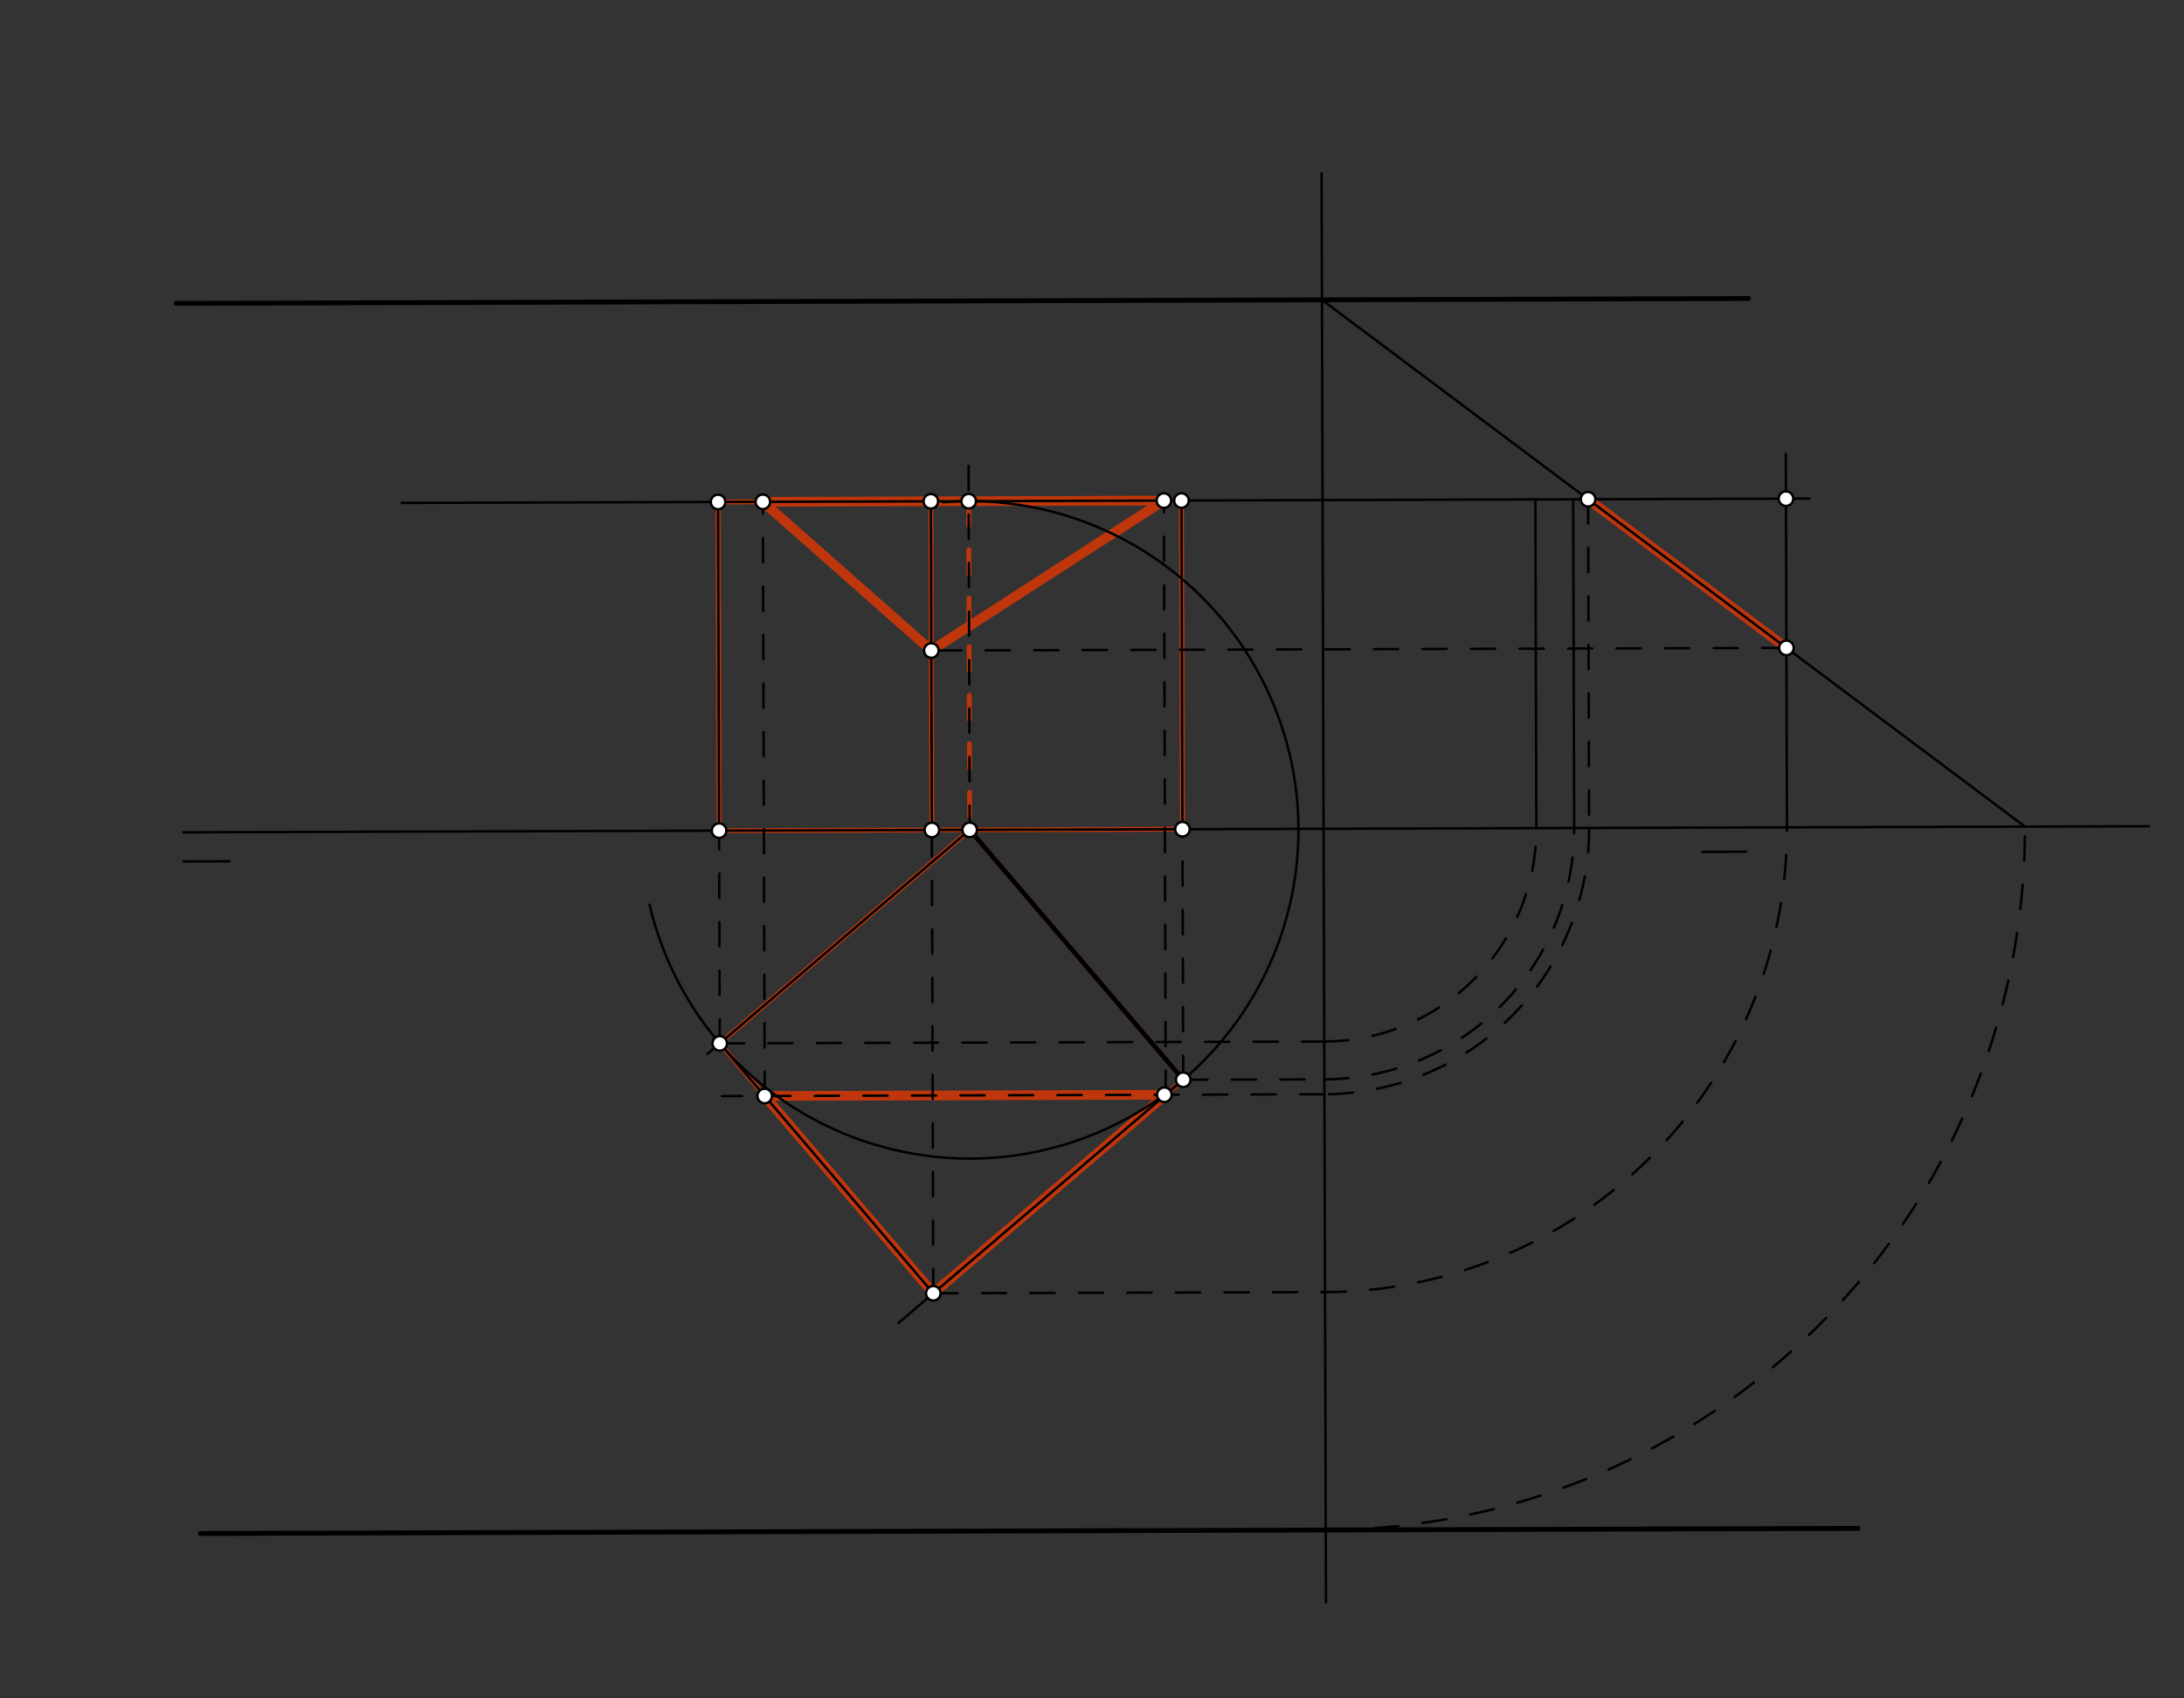 <svg xmlns="http://www.w3.org/2000/svg" class="svg--816" height="100%" preserveAspectRatio="xMidYMid meet" viewBox="0 0 900 700" width="100%"><rect x="0" y="0" width="900" height="700" fill="#333333" stroke="none"/><defs><marker id="marker-arrow" markerHeight="16" markerUnits="userSpaceOnUse" markerWidth="24" orient="auto-start-reverse" refX="24" refY="4" viewBox="0 0 24 8"><path d="M 0 0 L 24 4 L 0 8 z" stroke="inherit"></path></marker></defs><g class="aux-layer--949"><g class="element--733"><line stroke="#BF360C" stroke-dasharray="none" stroke-linecap="round" stroke-width="2" x1="296.329" x2="487.281" y1="342.356" y2="341.767"></line></g><g class="element--733"><line stroke="#BF360C" stroke-dasharray="none" stroke-linecap="round" stroke-width="2" x1="487.281" x2="486.863" y1="341.767" y2="206.294"></line></g><g class="element--733"><line stroke="#BF360C" stroke-dasharray="none" stroke-linecap="round" stroke-width="2" x1="486.863" x2="295.911" y1="206.294" y2="206.884"></line></g><g class="element--733"><line stroke="#BF360C" stroke-dasharray="none" stroke-linecap="round" stroke-width="2" x1="295.911" x2="296.329" y1="206.884" y2="342.356"></line></g><g class="element--733"><line stroke="#BF360C" stroke-dasharray="none" stroke-linecap="round" stroke-width="2" x1="383.593" x2="384.011" y1="206.613" y2="342.086"></line></g><g class="element--733"><line stroke="#BF360C" stroke-dasharray="none" stroke-linecap="round" stroke-width="2" x1="399.6" x2="487.6" y1="342.037" y2="445.038"></line></g><g class="element--733"><line stroke="#BF360C" stroke-dasharray="none" stroke-linecap="round" stroke-width="2" x1="487.6" x2="384.6" y1="445.038" y2="533.038"></line></g><g class="element--733"><line stroke="#BF360C" stroke-dasharray="none" stroke-linecap="round" stroke-width="2" x1="384.6" x2="296.6" y1="533.038" y2="430.037"></line></g><g class="element--733"><line stroke="#BF360C" stroke-dasharray="none" stroke-linecap="round" stroke-width="2" x1="296.6" x2="399.6" y1="430.037" y2="342.037"></line></g><g class="element--733"><line stroke="#BF360C" stroke-dasharray="10" stroke-linecap="round" stroke-width="2" x1="399.182" x2="399.6" y1="206.565" y2="342.037"></line></g><g class="element--733"><line stroke="#BF360C" stroke-dasharray="none" stroke-linecap="round" stroke-width="4" x1="314.366" x2="383.782" y1="206.827" y2="268.119"></line></g><g class="element--733"><line stroke="#BF360C" stroke-dasharray="none" stroke-linecap="round" stroke-width="4" x1="383.782" x2="479.623" y1="268.119" y2="206.317"></line></g><g class="element--733"><line stroke="#BF360C" stroke-dasharray="none" stroke-linecap="round" stroke-width="4" x1="479.623" x2="314.366" y1="206.317" y2="206.827"></line></g><g class="element--733"><line stroke="#BF360C" stroke-dasharray="none" stroke-linecap="round" stroke-width="4" x1="480.379" x2="315.122" y1="451.207" y2="451.717"></line></g><g class="element--733"><line stroke="#BF360C" stroke-dasharray="none" stroke-linecap="round" stroke-width="4" x1="315.122" x2="384.6" y1="451.717" y2="533.038"></line></g><g class="element--733"><line stroke="#BF360C" stroke-dasharray="none" stroke-linecap="round" stroke-width="4" x1="384.6" x2="480.379" y1="533.038" y2="451.207"></line></g><g class="element--733"><line stroke="#BF360C" stroke-dasharray="none" stroke-linecap="round" stroke-width="4" x1="654.433" x2="736.163" y1="205.777" y2="267.032"></line></g></g><g class="main-layer--75a"><g class="element--733"><line stroke="#000000" stroke-dasharray="none" stroke-linecap="round" stroke-width="1" x1="75.6" x2="723.6" y1="343.037" y2="341.037"></line></g><g class="element--733"><line stroke="#000000" stroke-dasharray="none" stroke-linecap="round" stroke-width="1" x1="75.6" x2="94.6" y1="355.037" y2="354.979"></line></g><g class="element--733"><line stroke="#000000" stroke-dasharray="none" stroke-linecap="round" stroke-width="1" x1="719.6" x2="701.594" y1="351.037" y2="351.093"></line></g><g class="element--733"><line stroke="#000000" stroke-dasharray="none" stroke-linecap="round" stroke-width="2" x1="399.6" x2="487.6" y1="342.037" y2="445.038"></line></g><g class="element--733"><line stroke="#000000" stroke-dasharray="none" stroke-linecap="round" stroke-width="2" x1="72.6" x2="720.557" y1="125.037" y2="123.038"></line></g><g class="element--733"><line stroke="#000000" stroke-dasharray="none" stroke-linecap="round" stroke-width="2" x1="82.6" x2="765.603" y1="632.034" y2="629.926"></line></g><g class="element--733"><path d="M 487.6 445.038 A 135.473 135.473 0 0 1 267.68 372.86" fill="none" stroke="#000000" stroke-dasharray="none" stroke-linecap="round" stroke-width="1"></path></g><g class="element--733"><line stroke="#000000" stroke-dasharray="none" stroke-linecap="round" stroke-width="1" x1="399.6" x2="291.555" y1="342.037" y2="434.348"></line></g><g class="element--733"><line stroke="#000000" stroke-dasharray="none" stroke-linecap="round" stroke-width="1" x1="487.6" x2="370.306" y1="445.038" y2="545.25"></line></g><g class="element--733"><line stroke="#000000" stroke-dasharray="none" stroke-linecap="round" stroke-width="1" x1="296.6" x2="384.6" y1="430.037" y2="533.038"></line></g><g class="element--733"><line stroke="#000000" stroke-dasharray="10" stroke-linecap="round" stroke-width="1" x1="399.6" x2="399.13" y1="342.037" y2="189.612"></line></g><g class="element--733"><path d="M 487.6 445.038 A 135.473 135.473 0 0 0 388.646 207.008" fill="none" stroke="#000000" stroke-dasharray="none" stroke-linecap="round" stroke-width="1"></path></g><g class="element--733"><line stroke="#000000" stroke-dasharray="none" stroke-linecap="round" stroke-width="1" x1="399.182" x2="165.519" y1="206.565" y2="207.286"></line></g><g class="element--733"><line stroke="#000000" stroke-dasharray="none" stroke-linecap="round" stroke-width="1" x1="399.182" x2="571.602" y1="206.565" y2="206.033"></line></g><g class="element--733"><line stroke="#000000" stroke-dasharray="10" stroke-linecap="round" stroke-width="1" x1="384.6" x2="384.011" y1="533.038" y2="342.086"></line></g><g class="element--733"><line stroke="#000000" stroke-dasharray="10" stroke-linecap="round" stroke-width="1" x1="296.6" x2="296.329" y1="430.037" y2="342.356"></line></g><g class="element--733"><line stroke="#000000" stroke-dasharray="10" stroke-linecap="round" stroke-width="1" x1="487.6" x2="487.281" y1="445.038" y2="341.767"></line></g><g class="element--733"><line stroke="#000000" stroke-dasharray="none" stroke-linecap="round" stroke-width="1" x1="296.329" x2="295.911" y1="342.356" y2="206.884"></line></g><g class="element--733"><line stroke="#000000" stroke-dasharray="none" stroke-linecap="round" stroke-width="1" x1="487.281" x2="486.863" y1="341.767" y2="206.294"></line></g><g class="element--733"><line stroke="#000000" stroke-dasharray="none" stroke-linecap="round" stroke-width="1" x1="384.011" x2="383.593" y1="342.086" y2="206.613"></line></g><g class="element--733"><line stroke="#000000" stroke-dasharray="none" stroke-linecap="round" stroke-width="1" x1="544.6" x2="546.418" y1="71.438" y2="660.416"></line></g><g class="element--733"><line stroke="#000000" stroke-dasharray="none" stroke-linecap="round" stroke-width="1" x1="723.6" x2="885.58" y1="341.037" y2="340.538"></line></g><g class="element--733"><path d="M 546.326 630.603 A 289.017 289.017 0 0 0 834.45 340.695" fill="none" stroke="#000000" stroke-dasharray="10" stroke-linecap="round" stroke-width="1"></path></g><g class="element--733"><line stroke="#000000" stroke-dasharray="none" stroke-linecap="round" stroke-width="1" x1="544.761" x2="834.45" y1="123.58" y2="340.695"></line></g><g class="element--733"><line stroke="#000000" stroke-dasharray="none" stroke-linecap="round" stroke-width="1" x1="571.602" x2="745.604" y1="206.033" y2="205.496"></line></g><g class="element--733"><line stroke="#000000" stroke-dasharray="10" stroke-linecap="round" stroke-width="1" x1="384.6" x2="546.023" y1="533.038" y2="532.539"></line></g><g class="element--733"><path d="M 544.602 532.544 A 190.958 190.958 0 0 0 736.391 340.998" fill="none" stroke="#000000" stroke-dasharray="10" stroke-linecap="round" stroke-width="1"></path></g><g class="element--733"><line stroke="#000000" stroke-dasharray="none" stroke-linecap="round" stroke-width="1" x1="736.391" x2="735.916" y1="340.998" y2="187.046"></line></g><g class="element--733"><line stroke="#000000" stroke-dasharray="10" stroke-linecap="round" stroke-width="1" x1="296.6" x2="545.704" y1="430.037" y2="429.269"></line></g><g class="element--733"><line stroke="#000000" stroke-dasharray="10" stroke-linecap="round" stroke-width="1" x1="487.6" x2="545.753" y1="445.038" y2="444.858"></line></g><g class="element--733"><path d="M 545.704 429.269 A 87.682 87.682 0 0 0 633.115 341.317" fill="none" stroke="#000000" stroke-dasharray="10" stroke-linecap="round" stroke-width="1"></path></g><g class="element--733"><path d="M 545.753 444.858 A 103.271 103.271 0 0 0 648.704 341.269" fill="none" stroke="#000000" stroke-dasharray="10" stroke-linecap="round" stroke-width="1"></path></g><g class="element--733"><line stroke="#000000" stroke-dasharray="none" stroke-linecap="round" stroke-width="1" x1="633.115" x2="632.697" y1="341.317" y2="205.844"></line></g><g class="element--733"><line stroke="#000000" stroke-dasharray="none" stroke-linecap="round" stroke-width="1" x1="648.704" x2="648.286" y1="341.269" y2="205.796"></line></g><g class="element--733"><line stroke="#000000" stroke-dasharray="10" stroke-linecap="round" stroke-width="1" x1="736.163" x2="379.548" y1="267.032" y2="268.132"></line></g><g class="element--733"><line stroke="#000000" stroke-dasharray="10" stroke-linecap="round" stroke-width="1" x1="654.433" x2="654.851" y1="205.777" y2="341.25"></line></g><g class="element--733"><path d="M 654.851 341.25 A 109.418 109.418 0 0 1 545.772 451.005" fill="none" stroke="#000000" stroke-dasharray="10" stroke-linecap="round" stroke-width="1"></path></g><g class="element--733"><line stroke="#000000" stroke-dasharray="10" stroke-linecap="round" stroke-width="1" x1="545.772" x2="297.516" y1="451.005" y2="451.771"></line></g><g class="element--733"><line stroke="#000000" stroke-dasharray="10" stroke-linecap="round" stroke-width="1" x1="315.122" x2="314.366" y1="451.717" y2="206.827"></line></g><g class="element--733"><line stroke="#000000" stroke-dasharray="10" stroke-linecap="round" stroke-width="1" x1="480.379" x2="479.623" y1="451.207" y2="206.317"></line></g><g class="element--733"><circle cx="399.6" cy="342.037" r="3" stroke="#000000" stroke-width="1" fill="#ffffff"></circle>}</g><g class="element--733"><circle cx="487.6" cy="445.038" r="3" stroke="#000000" stroke-width="1" fill="#ffffff"></circle>}</g><g class="element--733"><circle cx="296.6" cy="430.037" r="3" stroke="#000000" stroke-width="1" fill="#ffffff"></circle>}</g><g class="element--733"><circle cx="384.6" cy="533.038" r="3" stroke="#000000" stroke-width="1" fill="#ffffff"></circle>}</g><g class="element--733"><circle cx="399.182" cy="206.565" r="3" stroke="#000000" stroke-width="1" fill="#ffffff"></circle>}</g><g class="element--733"><circle cx="384.011" cy="342.086" r="3" stroke="#000000" stroke-width="1" fill="#ffffff"></circle>}</g><g class="element--733"><circle cx="296.329" cy="342.356" r="3" stroke="#000000" stroke-width="1" fill="#ffffff"></circle>}</g><g class="element--733"><circle cx="487.281" cy="341.767" r="3" stroke="#000000" stroke-width="1" fill="#ffffff"></circle>}</g><g class="element--733"><circle cx="295.911" cy="206.884" r="3" stroke="#000000" stroke-width="1" fill="#ffffff"></circle>}</g><g class="element--733"><circle cx="486.863" cy="206.294" r="3" stroke="#000000" stroke-width="1" fill="#ffffff"></circle>}</g><g class="element--733"><circle cx="383.593" cy="206.613" r="3" stroke="#000000" stroke-width="1" fill="#ffffff"></circle>}</g><g class="element--733"><circle cx="735.973" cy="205.525" r="3" stroke="#000000" stroke-width="1" fill="#ffffff"></circle>}</g><g class="element--733"><circle cx="654.433" cy="205.777" r="3" stroke="#000000" stroke-width="1" fill="#ffffff"></circle>}</g><g class="element--733"><circle cx="736.163" cy="267.032" r="3" stroke="#000000" stroke-width="1" fill="#ffffff"></circle>}</g><g class="element--733"><circle cx="383.782" cy="268.119" r="3" stroke="#000000" stroke-width="1" fill="#ffffff"></circle>}</g><g class="element--733"><circle cx="315.122" cy="451.717" r="3" stroke="#000000" stroke-width="1" fill="#ffffff"></circle>}</g><g class="element--733"><circle cx="479.817" cy="451.208" r="3" stroke="#000000" stroke-width="1" fill="#ffffff"></circle>}</g><g class="element--733"><circle cx="314.366" cy="206.827" r="3" stroke="#000000" stroke-width="1" fill="#ffffff"></circle>}</g><g class="element--733"><circle cx="479.623" cy="206.317" r="3" stroke="#000000" stroke-width="1" fill="#ffffff"></circle>}</g></g><g class="snaps-layer--ac6"></g><g class="temp-layer--52d"></g></svg>